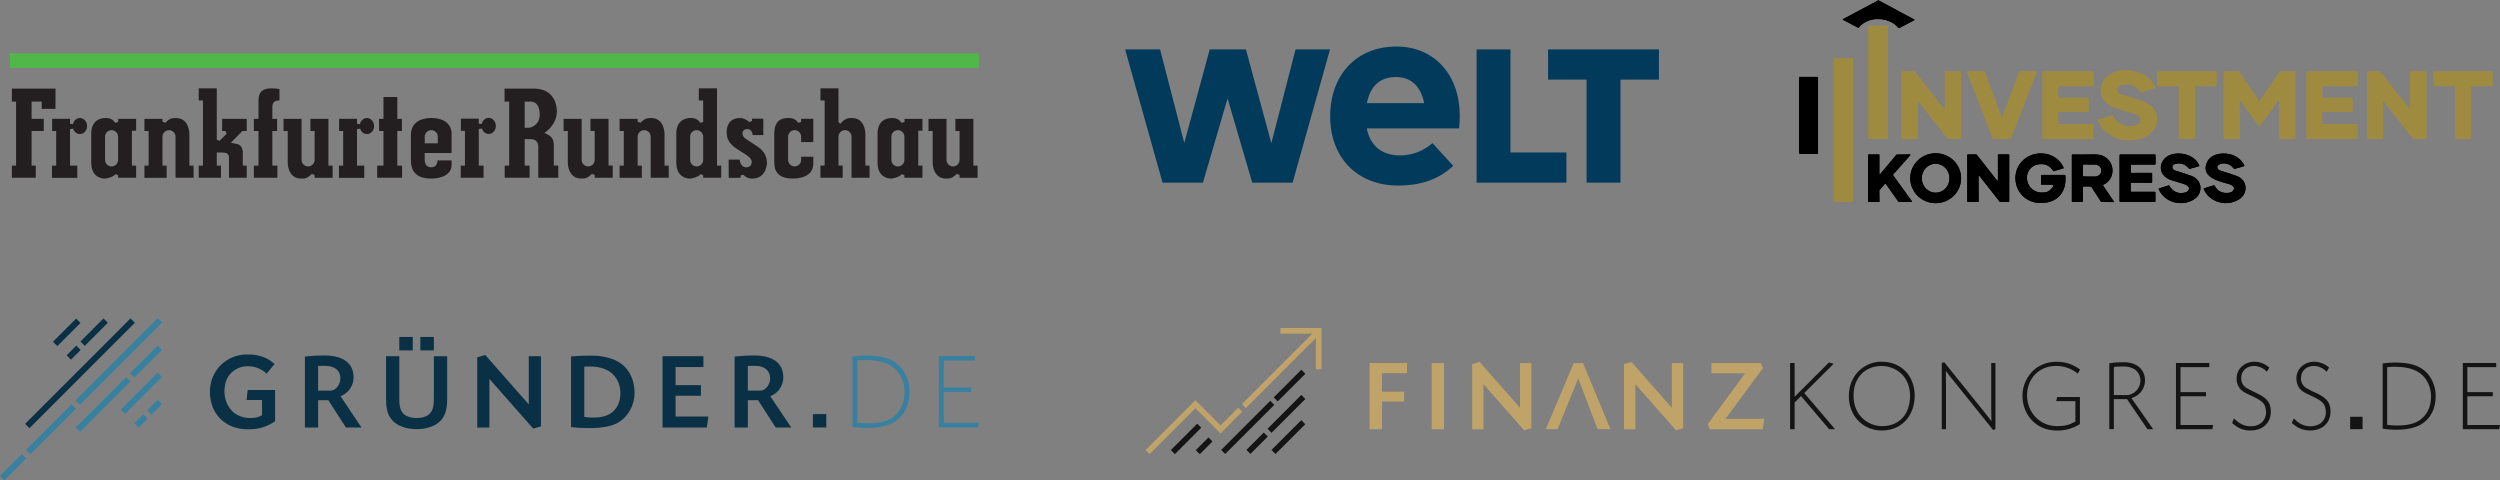 <?xml version="1.0" encoding="UTF-8"?><svg id="Ebene_2" xmlns="http://www.w3.org/2000/svg" xmlns:xlink="http://www.w3.org/1999/xlink" viewBox="0 0 1337.5 256.94"><rect x="0" y="0" width="1337.5" height="256.94" fill="#808080" stroke="none"/><defs><style>.cls-1{clip-path:url(#clippath);}.cls-2{fill:none;}.cls-2,.cls-3,.cls-4,.cls-5,.cls-6,.cls-7,.cls-8,.cls-9,.cls-10,.cls-11,.cls-12{stroke-width:0px;}.cls-4{fill:#50b848;}.cls-5{fill:#38809f;}.cls-6{fill:#141414;}.cls-7{fill:#093044;}.cls-8{fill:#231f20;}.cls-9{fill:#bfa369;}.cls-10{fill:#9f8b40;}.cls-11{fill:#fff;}.cls-12{fill:#013a5b;}</style><clipPath id="clippath"><polygon class="cls-2" points="523.71 95.55 523.71 28.62 5.33 28.62 5.33 95.55 523.71 95.55 523.71 95.55"/></clipPath></defs><g id="Ebene_2-2"><path class="cls-11" d="M1012.5,12.41c-5.59-3.18-13.5-2.84-17.91,2.38-.21.25-.46.29-.74.14l-8.01-4.24c-.15-.08-.21-.28-.14-.43.03-.06.08-.11.14-.14L1004.7.06c.15-.08.32-.08.48,0l19.18,10.31c.14.08.18.25.12.38-.03.05-.06.09-.12.12l-8.03,4.25c-.28.15-.54.11-.77-.11-.95-.91-1.87-1.93-3.04-2.61h-.03Z"/><path class="cls-3" d="M1012.5,12.41c-5.59-3.18-13.5-2.84-17.91,2.38-.21.25-.46.29-.74.14l-8.01-4.24c-.15-.08-.21-.28-.14-.43.03-.06.08-.11.14-.14L1004.7.06c.15-.08.32-.08.48,0l19.18,10.31c.14.08.18.25.12.38-.03.05-.06.09-.12.12l-8.03,4.25c-.28.15-.54.11-.77-.11-.95-.91-1.87-1.93-3.04-2.61h-.03Z"/><rect class="cls-10" x="999.65" y="13.85" width="10.36" height="60.37" rx=".34" ry=".34"/><rect class="cls-10" x="999.65" y="13.85" width="10.36" height="60.37" rx=".34" ry=".34"/><rect class="cls-10" x="981.09" y="31.24" width="10.34" height="76.76" rx=".26" ry=".26"/><rect class="cls-10" x="981.09" y="31.24" width="10.34" height="76.76" rx=".26" ry=".26"/><path class="cls-10" d="M1130.57,61.99c2.36,4.79,7.83,6.78,12.65,4.86,1.27-.51,1.95-1.38,2.06-2.62.17-1.9-2.13-3.01-3.65-3.45-3.56-1.06-6.98-2.13-10.28-3.24-5.42-1.83-8.98-6.94-6.71-12.65,2.98-7.43,12.54-8.53,19.37-6.17,4.16,1.44,7.21,4.13,9.19,8.06.05.11,0,.23-.09.28h-.03l-7.5,2.24c-.11.03-.18,0-.26-.09-2.7-3.62-6.2-4.88-10.5-3.74-2.69.71-3.02,4.04-.15,4.99,3.25,1.06,6.41,2.07,9.51,3.02,5.75,1.8,10.48,4.67,9.7,11.46-.52,4.59-4.45,8.07-8.72,9.25-9.35,2.58-18.6-.66-22.8-9.62-.12-.28-.05-.45.25-.54l7.35-2.3c.28-.09.49,0,.61.26,0,0,.02,0,.02,0Z"/><path class="cls-10" d="M1130.57,61.99c2.36,4.79,7.83,6.78,12.65,4.86,1.27-.51,1.95-1.38,2.06-2.62.17-1.9-2.13-3.01-3.65-3.45-3.56-1.06-6.98-2.13-10.28-3.24-5.42-1.83-8.98-6.94-6.71-12.65,2.98-7.43,12.54-8.53,19.37-6.17,4.16,1.44,7.21,4.13,9.19,8.06.05.11,0,.23-.09.28h-.03l-7.5,2.24c-.11.03-.18,0-.26-.09-2.7-3.62-6.2-4.88-10.5-3.74-2.69.71-3.02,4.04-.15,4.99,3.25,1.06,6.41,2.07,9.51,3.02,5.75,1.8,10.48,4.67,9.7,11.46-.52,4.59-4.45,8.07-8.72,9.25-9.35,2.58-18.6-.66-22.8-9.62-.12-.28-.05-.45.25-.54l7.35-2.3c.28-.09.49,0,.61.26,0,0,.02,0,.02,0Z"/><path class="cls-10" d="M1040.78,38.28l8.07-.03c.14,0,.26.12.26.26h0v35.59c0,.14-.12.26-.26.26h-6.54s-.15-.05-.21-.11l-15.7-19.98c-.09-.11-.26-.14-.37-.05-.06.05-.11.12-.11.21v19.66c.02.14-.11.26-.25.26h0l-8.06-.03c-.14,0-.26-.12-.26-.26h0v-35.53c0-.14.12-.26.26-.26h0l6.57-.05s.15.05.21.11l15.64,19.93c.09.11.26.14.37.05.06-.05.11-.12.11-.21v-19.57c-.02-.14.11-.26.25-.26,0,0,.02,0,.02,0Z"/><path class="cls-10" d="M1040.78,38.28l8.07-.03c.14,0,.26.12.26.26h0v35.59c0,.14-.12.26-.26.26h-6.54s-.15-.05-.21-.11l-15.7-19.98c-.09-.11-.26-.14-.37-.05-.06.05-.11.12-.11.21v19.66c.02.14-.11.26-.25.26h0l-8.06-.03c-.14,0-.26-.12-.26-.26h0v-35.53c0-.14.12-.26.26-.26h0l6.57-.05s.15.05.21.11l15.64,19.93c.09.11.26.14.37.05.06-.05.11-.12.11-.21v-19.57c-.02-.14.11-.26.25-.26,0,0,.02,0,.02,0Z"/><path class="cls-10" d="M1080.48,38.27h8.85c.15,0,.28.12.28.28,0,.03,0,.06-.02.11l-13.86,35.54c-.05.11-.15.18-.26.17h-8.98c-.12,0-.21-.06-.26-.17l-13.84-35.51c-.06-.14,0-.31.15-.37.03,0,.06-.02.11-.02l8.87-.05c.11,0,.21.08.26.18l8.95,24.25c.05.14.21.21.35.17.08-.03.14-.09.17-.17l8.98-24.22c.05-.11.14-.18.26-.18h0l-.02-.02Z"/><path class="cls-10" d="M1080.48,38.27h8.85c.15,0,.28.12.28.28,0,.03,0,.06-.02.11l-13.86,35.54c-.05.11-.15.18-.26.17h-8.98c-.12,0-.21-.06-.26-.17l-13.84-35.51c-.06-.14,0-.31.15-.37.03,0,.06-.02.11-.02l8.87-.05c.11,0,.21.08.26.18l8.95,24.25c.05.14.21.21.35.17.08-.03.14-.09.17-.17l8.98-24.22c.05-.11.14-.18.26-.18h0l-.02-.02Z"/><path class="cls-10" d="M1165.33,46.08h-10.73c-.2.02-.37-.15-.37-.35l-.06-7.09c0-.2.17-.37.37-.37h30.91c.2,0,.37.15.37.35l-.06,7.11c0,.2-.17.37-.37.37l-10.73-.03c-.2,0-.37.17-.37.37h0v27.56c0,.2-.17.37-.37.37h-7.87c-.2,0-.37-.15-.37-.35h0v-27.56c0-.2-.17-.37-.37-.37h.02Z"/><path class="cls-10" d="M1165.33,46.08h-10.73c-.2.02-.37-.15-.37-.35l-.06-7.09c0-.2.17-.37.37-.37h30.91c.2,0,.37.15.37.35l-.06,7.11c0,.2-.17.37-.37.37l-10.73-.03c-.2,0-.37.17-.37.37h0v27.56c0,.2-.17.37-.37.37h-7.87c-.2,0-.37-.15-.37-.35h0v-27.56c0-.2-.17-.37-.37-.37h.02Z"/><path class="cls-10" d="M1197.91,74.36h-7.96c-.14,0-.26-.11-.26-.25h0v-35.62c0-.14.11-.26.26-.26l7.7.03s.15.05.21.11l10.74,15.59c.08.11.25.14.35.06.02-.02.05-.03.06-.06l10.67-15.58s.12-.11.21-.11l7.84-.05c.14,0,.26.11.26.26h0v35.6c0,.14-.11.26-.26.26h-8.19c-.14,0-.26-.12-.26-.26h0v-20.04c.02-.14-.09-.26-.23-.26-.08,0-.17.05-.21.11l-9.88,13.52c-.08.11-.25.14-.35.06-.02-.02-.05-.03-.06-.06l-9.93-13.64c-.08-.11-.25-.14-.35-.06-.06.05-.11.12-.11.21l.03,20.15c0,.14-.11.26-.26.26h-.02v.02Z"/><path class="cls-10" d="M1197.91,74.36h-7.96c-.14,0-.26-.11-.26-.25h0v-35.62c0-.14.11-.26.26-.26l7.7.03s.15.05.21.11l10.74,15.59c.08.11.25.14.35.06.02-.02.05-.03.06-.06l10.67-15.58s.12-.11.21-.11l7.84-.05c.14,0,.26.11.26.26h0v35.6c0,.14-.11.26-.26.26h-8.19c-.14,0-.26-.12-.26-.26h0v-20.04c.02-.14-.09-.26-.23-.26-.08,0-.17.05-.21.11l-9.88,13.52c-.08.11-.25.14-.35.06-.02-.02-.05-.03-.06-.06l-9.93-13.64c-.08-.11-.25-.14-.35-.06-.06.05-.11.12-.11.21l.03,20.15c0,.14-.11.26-.26.26h-.02v.02Z"/><path class="cls-10" d="M1274.66,74.35h-8.06c-.14.02-.26-.11-.26-.25h0v-35.57c0-.14.12-.26.26-.26l6.57-.03s.15.05.21.11l15.64,19.93c.09.11.26.14.37.05.06-.05.11-.12.11-.21v-19.6c0-.14.11-.26.26-.26h8.07c.14,0,.26.12.26.26v35.56c0,.14-.11.26-.26.26h0l-6.57.03s-.15-.05-.21-.11l-15.67-19.98c-.09-.11-.26-.14-.37-.05-.06.05-.11.12-.11.21v19.63c0,.14-.11.26-.26.26h.02v.02Z"/><path class="cls-10" d="M1274.66,74.35h-8.06c-.14.02-.26-.11-.26-.25h0v-35.57c0-.14.12-.26.26-.26l6.57-.03s.15.05.21.11l15.64,19.93c.09.11.26.14.37.05.06-.05.11-.12.11-.21v-19.6c0-.14.11-.26.26-.26h8.07c.14,0,.26.12.26.26v35.56c0,.14-.11.26-.26.26h0l-6.57.03s-.15-.05-.21-.11l-15.67-19.98c-.09-.11-.26-.14-.37-.05-.06.05-.11.12-.11.21v19.63c0,.14-.11.26-.26.26h.02v.02Z"/><path class="cls-10" d="M1101.48,66.55h18.14c.17,0,.31.12.31.29h0v7.21c0,.17-.14.31-.31.31h-26.49c-.17,0-.31-.14-.31-.31h0v-35.48c0-.17.12-.31.29-.31h26.56c.17,0,.31.14.31.31v7.21c0,.17-.14.31-.31.31h-18.22c-.17,0-.31.12-.31.29h0v5.63c.02.17.15.31.32.31h15.58c.17,0,.31.12.31.29h0l.03,6.91c0,.17-.14.31-.31.31h-15.62c-.17-.02-.31.12-.31.29h0v6.14c.02.17.15.31.32.31h0v-.02Z"/><path class="cls-10" d="M1101.48,66.55h18.14c.17,0,.31.12.31.29h0v7.21c0,.17-.14.31-.31.31h-26.49c-.17,0-.31-.14-.31-.31h0v-35.48c0-.17.12-.31.29-.31h26.56c.17,0,.31.14.31.31v7.21c0,.17-.14.31-.31.31h-18.22c-.17,0-.31.12-.31.29h0v5.63c.02.17.15.31.32.31h15.58c.17,0,.31.12.31.29h0l.03,6.91c0,.17-.14.31-.31.31h-15.62c-.17-.02-.31.12-.31.29h0v6.14c.02.17.15.31.32.31h0v-.02Z"/><path class="cls-10" d="M1242.69,52.34l15.56-.03c.17,0,.29.14.29.29l.05,6.92c0,.17-.14.29-.29.29h-15.61c-.17-.02-.29.12-.29.28h0v6.15c0,.17.14.29.29.29h18.17c.17,0,.29.12.29.29l.06,7.23c0,.17-.14.29-.29.29h-26.59c-.17,0-.29-.14-.29-.29v-35.5c0-.17.14-.29.29-.29h26.63c.17,0,.29.14.29.29h0v7.23c-.02.17-.15.29-.31.29h-18.25c-.17-.02-.29.12-.29.28v5.66c0,.17.14.29.29.29v.03Z"/><path class="cls-10" d="M1242.69,52.34l15.56-.03c.17,0,.29.14.29.29l.05,6.92c0,.17-.14.29-.29.29h-15.61c-.17-.02-.29.12-.29.28h0v6.15c0,.17.14.29.29.29h18.17c.17,0,.29.12.29.29l.06,7.23c0,.17-.14.29-.29.29h-26.59c-.17,0-.29-.14-.29-.29v-35.5c0-.17.14-.29.29-.29h26.63c.17,0,.29.14.29.29h0v7.23c-.02.17-.15.29-.31.29h-18.25c-.17-.02-.29.12-.29.28v5.66c0,.17.14.29.29.29v.03Z"/><path class="cls-10" d="M1322.02,46.37v27.7c0,.17-.14.29-.29.29h-7.98c-.17,0-.29-.12-.29-.29v-27.72c0-.17-.12-.29-.29-.29l-10.87.03c-.17,0-.29-.14-.29-.29l-.03-7.23c0-.17.14-.29.29-.29h30.88c.17,0,.29.14.29.29l-.03,7.23c0,.17-.14.29-.29.29h-10.82c-.17-.02-.29.12-.29.28h.02Z"/><path class="cls-10" d="M1322.02,46.37v27.7c0,.17-.14.29-.29.29h-7.98c-.17,0-.29-.12-.29-.29v-27.72c0-.17-.12-.29-.29-.29l-10.87.03c-.17,0-.29-.14-.29-.29l-.03-7.23c0-.17.14-.29.29-.29h30.88c.17,0,.29.14.29.29l-.03,7.23c0,.17-.14.29-.29.29h-10.82c-.17-.02-.29.12-.29.28h.02Z"/><rect class="cls-11" x="962.42" y="40.99" width="10.33" height="41.39" rx=".37" ry=".37"/><rect class="cls-3" x="962.42" y="40.99" width="10.33" height="41.39" rx=".37" ry=".37"/><path class="cls-3" d="M1049.19,95.34c0,7.38-6.09,13.35-13.61,13.35h0c-7.52,0-13.61-5.99-13.61-13.35h0c0-7.38,6.09-13.35,13.61-13.35h0c7.52,0,13.61,5.99,13.61,13.35h0ZM1035.61,103.11c4.1-.02,7.41-3.51,7.38-7.8h0c-.02-4.28-3.36-7.73-7.47-7.72h0c-4.1.02-7.41,3.51-7.38,7.8h0c.02,4.28,3.36,7.73,7.47,7.72h0Z"/><path class="cls-3" d="M1049.19,95.34c0,7.38-6.09,13.35-13.61,13.35h0c-7.52,0-13.61-5.99-13.61-13.35h0c0-7.38,6.09-13.35,13.61-13.35h0c7.52,0,13.61,5.99,13.61,13.35h0ZM1035.61,103.11c4.1-.02,7.41-3.51,7.38-7.8h0c-.02-4.28-3.36-7.73-7.47-7.72h0c-4.1.02-7.41,3.51-7.38,7.8h0c.02,4.28,3.36,7.73,7.47,7.72h0Z"/><path class="cls-3" d="M1097.42,98.81h-4.97c-.34.02-.51-.15-.51-.49v-4.19c.02-.37.2-.55.57-.55h11.91c.34-.02.51.15.54.48.86,9.33-5,14.98-13.98,14.53-2.98-.15-5.62-1.15-7.92-2.99-5.26-4.22-6.38-12.26-2.5-17.83,5.79-8.32,19.46-7.46,23.53,2.03.05.12,0,.2-.11.25l-5.17,1.55c-.14.05-.25,0-.32-.12-1.8-2.89-4.37-4.07-7.77-3.58-9.76,1.44-7.84,16.39,3.22,15.04,1.34-.17,2.44-.75,3.31-1.76l.81-.92c.83-.95.61-1.43-.66-1.43h.02Z"/><path class="cls-3" d="M1097.42,98.81h-4.97c-.34.02-.51-.15-.51-.49v-4.19c.02-.37.2-.55.57-.55h11.91c.34-.02.51.15.54.48.86,9.33-5,14.98-13.98,14.53-2.98-.15-5.62-1.15-7.92-2.99-5.26-4.22-6.38-12.26-2.5-17.83,5.79-8.32,19.46-7.46,23.53,2.03.05.12,0,.2-.11.25l-5.17,1.55c-.14.05-.25,0-.32-.12-1.8-2.89-4.37-4.07-7.77-3.58-9.76,1.44-7.84,16.39,3.22,15.04,1.34-.17,2.44-.75,3.31-1.76l.81-.92c.83-.95.61-1.43-.66-1.43h.02Z"/><path class="cls-3" d="M1171.12,100.44c-.58-.95-1.4-1.58-2.46-1.89-2.27-.68-4.63-1.41-7.07-2.21-8.47-2.78-6.66-12.54,1.34-14,5.13-.94,11.39.97,13.63,6.06.12.29.03.48-.28.57l-4.59,1.3c-.28.08-.52,0-.71-.21-1.99-2.39-4.53-3.15-7.58-2.26-.89.26-1.4,1.2-1.14,2.09.06.23.18.45.35.63.34.38.83.66,1.44.84,2.95.86,5.75,1.78,8.41,2.76,5.97,2.19,6.41,9.53,1.14,12.68-6.51,3.88-15.59,1.58-18.71-5.63-.06-.15,0-.32.15-.37h.02l5.16-1.61c.17-.05.29,0,.38.15,1.96,3.36,4.8,4.57,8.52,3.64.94-.23,1.61-.83,2.01-1.78.11-.26.09-.51-.06-.75h.05v-.02Z"/><path class="cls-3" d="M1171.12,100.44c-.58-.95-1.4-1.58-2.46-1.89-2.27-.68-4.63-1.41-7.07-2.21-8.47-2.78-6.66-12.54,1.34-14,5.13-.94,11.39.97,13.63,6.06.12.29.03.48-.28.57l-4.59,1.3c-.28.08-.52,0-.71-.21-1.99-2.39-4.53-3.15-7.58-2.26-.89.26-1.4,1.2-1.14,2.09.06.23.18.45.35.63.34.38.83.66,1.44.84,2.95.86,5.75,1.78,8.41,2.76,5.97,2.19,6.41,9.53,1.14,12.68-6.51,3.88-15.59,1.58-18.71-5.63-.06-.15,0-.32.15-.37h.02l5.16-1.61c.17-.05.29,0,.38.15,1.96,3.36,4.8,4.57,8.52,3.64.94-.23,1.61-.83,2.01-1.78.11-.26.09-.51-.06-.75h.05v-.02Z"/><path class="cls-3" d="M1186.88,88.24c-.61.41-.8,1.23-.45,1.87.34.61.86,1.03,1.58,1.23,3.1.89,6,1.84,8.72,2.85,5.89,2.23,6.14,9.48.97,12.58-6.51,3.91-15.51,1.64-18.72-5.62-.08-.18-.03-.31.15-.37l5.16-1.63c.23-.08.38,0,.51.2,1.6,3.01,4.19,4.27,7.77,3.79,1.38-.18,2.27-.91,2.65-2.15.09-.28.05-.52-.12-.75-.6-.83-1.38-1.4-2.39-1.7-4.76-1.43-14.75-3.19-12.34-10.83,1.6-5.05,7.7-6.35,12.54-5.23,3.41.78,5.97,2.67,7.67,5.66.25.43.14.72-.34.86l-4.36,1.24c-.45.12-.81,0-1.09-.38-1.55-2.24-5.48-3.31-7.9-1.64h0v.02Z"/><path class="cls-3" d="M1186.88,88.24c-.61.41-.8,1.23-.45,1.87.34.61.86,1.03,1.58,1.23,3.1.89,6,1.84,8.72,2.85,5.89,2.23,6.14,9.48.97,12.58-6.51,3.91-15.51,1.64-18.72-5.62-.08-.18-.03-.31.15-.37l5.16-1.63c.23-.08.38,0,.51.2,1.6,3.01,4.19,4.27,7.77,3.79,1.38-.18,2.27-.91,2.65-2.15.09-.28.05-.52-.12-.75-.6-.83-1.38-1.4-2.39-1.7-4.76-1.43-14.75-3.19-12.34-10.83,1.6-5.05,7.7-6.35,12.54-5.23,3.41.78,5.97,2.67,7.67,5.66.25.43.14.72-.34.86l-4.36,1.24c-.45.12-.81,0-1.09-.38-1.55-2.24-5.48-3.31-7.9-1.64h0v.02Z"/><path class="cls-3" d="M1005.88,93.18l8.69-10.39s.11-.09.18-.09l7.07-.11c.14,0,.25.11.25.25,0,.06-.02.12-.06.17l-9.22,10.42c-.08.09-.08.21,0,.31l10.07,13.93c.08.11.05.26-.06.34-.05.03-.09.05-.14.05h-6.77s-.15-.03-.2-.09l-6.83-9.65c-.08-.11-.23-.14-.34-.06-.02,0-.03.03-.05.05l-2.98,3.47s-.06.11-.06.17l.09,5.86c0,.14-.11.25-.25.25h0l-5.56.03c-.14,0-.25-.11-.25-.25h0v-24.95c0-.14.11-.25.25-.25l5.51-.03c.14,0,.25.11.25.25h0v10.17c0,.14.11.25.23.25.08,0,.15-.03.2-.09h-.03v.02Z"/><path class="cls-3" d="M1005.88,93.18l8.69-10.39s.11-.09.18-.09l7.07-.11c.14,0,.25.11.25.25,0,.06-.02.12-.06.17l-9.22,10.42c-.08.09-.08.21,0,.31l10.07,13.93c.08.11.05.26-.06.34-.05.03-.09.05-.14.05h-6.77s-.15-.03-.2-.09l-6.83-9.65c-.08-.11-.23-.14-.34-.06-.02,0-.03.03-.05.05l-2.98,3.47s-.06.11-.06.17l.09,5.86c0,.14-.11.25-.25.25h0l-5.56.03c-.14,0-.25-.11-.25-.25h0v-24.95c0-.14.11-.25.25-.25l5.51-.03c.14,0,.25.11.25.25h0v10.17c0,.14.11.25.23.25.08,0,.15-.03.2-.09h-.03v.02Z"/><path class="cls-3" d="M1069.11,82.62h5.57c.14-.02.26.11.26.25v24.92c0,.14-.12.26-.26.26h-4.6s-.15-.02-.21-.09l-10.85-13.83c-.09-.11-.26-.14-.37-.05-.06.05-.11.12-.11.21l.03,13.49c0,.14-.12.26-.26.26h-5.56c-.14,0-.26-.12-.26-.26h0v-24.89c0-.14.12-.26.26-.26h0l4.56-.03s.15.05.21.11l10.88,13.86c.09.11.26.14.37.05.06-.05.11-.12.11-.21v-13.5c-.02-.14.11-.26.25-.26h0l-.02-.02Z"/><path class="cls-3" d="M1069.11,82.62h5.57c.14-.02.26.11.26.25v24.92c0,.14-.12.26-.26.26h-4.6s-.15-.02-.21-.09l-10.85-13.83c-.09-.11-.26-.14-.37-.05-.06.05-.11.12-.11.21l.03,13.49c0,.14-.12.26-.26.26h-5.56c-.14,0-.26-.12-.26-.26h0v-24.89c0-.14.12-.26.26-.26h0l4.56-.03s.15.05.21.11l10.88,13.86c.09.11.26.14.37.05.06-.05.11-.12.11-.21v-13.5c-.02-.14.11-.26.25-.26h0l-.02-.02Z"/><path class="cls-3" d="M1125.29,98.83c-.14.06-.21.23-.14.38,0,0,0,.03.03.05l5.83,8.69s.02.12-.03.15c-.02,0-.05.02-.06.02l-6.61-.08c-.14,0-.25-.06-.32-.17l-4.97-7.67c-.18-.28-.49-.45-.83-.45h-3.36c-.31.02-.45.17-.45.48l.03,7.63c0,.14-.08.21-.21.21h-5.6c-.11,0-.17-.05-.17-.15v-25.01c0-.15.12-.28.28-.28h0c3.79.06,7.66.06,11.62-.03,2.12-.03,3.9.34,5.36,1.1,6.09,3.25,6.03,12.15-.35,15.13,0,0-.03,0-.03,0ZM1114.37,88.48l-.05,5.42c0,.28.23.51.51.51h0l5.86.06c1.93.02,3.51-1.35,3.53-3.05h0v-.25c0-1.7-1.53-3.1-3.47-3.12l-5.86-.06c-.28,0-.51.21-.51.49h-.02Z"/><path class="cls-3" d="M1125.29,98.83c-.14.06-.21.23-.14.38,0,0,0,.03.03.05l5.83,8.69s.02.12-.03.15c-.02,0-.05.02-.06.02l-6.61-.08c-.14,0-.25-.06-.32-.17l-4.97-7.67c-.18-.28-.49-.45-.83-.45h-3.36c-.31.02-.45.17-.45.48l.03,7.63c0,.14-.08.21-.21.21h-5.6c-.11,0-.17-.05-.17-.15v-25.01c0-.15.12-.28.28-.28h0c3.79.06,7.66.06,11.62-.03,2.12-.03,3.9.34,5.36,1.1,6.09,3.25,6.03,12.15-.35,15.13,0,0-.03,0-.03,0ZM1114.37,88.48l-.05,5.42c0,.28.23.51.51.51h0l5.86.06c1.93.02,3.51-1.35,3.53-3.05h0v-.25c0-1.7-1.53-3.1-3.47-3.12l-5.86-.06c-.28,0-.51.21-.51.49h-.02Z"/><path class="cls-3" d="M1139.95,98.18v4.04c-.02.23.17.41.4.41h12.38c.23-.02.41.17.41.4l.03,4.6c0,.23-.18.41-.41.41h-18.38c-.23,0-.41-.18-.41-.41h0v-24.58c0-.23.18-.41.41-.41h18.42c.23-.02.41.17.41.4l.03,4.6c0,.23-.18.41-.41.41h-12.46c-.23,0-.41.18-.41.41v3.64c-.02.23.17.41.4.41h0l10.63-.03c.23,0,.41.18.41.41v4.5c0,.23-.2.41-.43.41h0l-10.6-.05c-.23,0-.41.18-.41.41h0Z"/><path class="cls-3" d="M1139.95,98.18v4.04c-.02.23.17.41.4.41h12.38c.23-.02.41.17.41.4l.03,4.6c0,.23-.18.41-.41.41h-18.38c-.23,0-.41-.18-.41-.41h0v-24.58c0-.23.18-.41.41-.41h18.42c.23-.02.41.17.41.4l.03,4.6c0,.23-.18.41-.41.41h-12.46c-.23,0-.41.18-.41.41v3.64c-.02.23.17.41.4.41h0l10.63-.03c.23,0,.41.18.41.41v4.5c0,.23-.2.41-.43.41h0l-10.6-.05c-.23,0-.41.18-.41.41h0Z"/><polygon class="cls-5" points="40.63 218.64 16.29 242.98 13.97 240.66 38.31 216.32 40.63 218.64 40.63 218.64"/><polygon class="cls-7" points="43.16 187.23 37.94 192.45 35.62 190.11 40.84 184.89 43.16 187.23 43.16 187.23"/><polygon class="cls-7" points="72.15 172.69 15.75 229.09 13.43 226.77 69.83 170.36 72.15 172.69 72.15 172.69"/><polygon class="cls-7" points="43.06 172.77 30.67 185.16 28.34 182.84 40.73 170.45 43.06 172.77 43.06 172.77"/><polygon class="cls-5" points="86.69 201.71 66.95 221.45 64.62 219.11 84.36 199.37 86.69 201.71 86.69 201.71"/><polygon class="cls-5" points="86.69 216.26 81.03 221.91 78.7 219.59 84.36 213.93 86.69 216.26 86.69 216.26"/><polygon class="cls-7" points="57.69 172.69 45.36 185.03 43.04 182.7 55.36 170.37 57.69 172.69 57.69 172.69"/><polygon class="cls-5" points="2.32 256.94 13.98 245.29 11.66 242.96 0 254.62 2.32 256.94 2.32 256.94"/><polygon class="cls-5" points="86.71 172.56 42.78 216.49 40.46 214.16 84.39 170.23 86.71 172.56 86.71 172.56"/><polygon class="cls-5" points="86.65 187.18 71.86 201.97 69.54 199.65 84.31 184.86 86.65 187.18 86.65 187.18"/><polygon class="cls-5" points="42.83 231.02 69.75 204.08 67.43 201.76 40.49 228.68 42.83 231.02 42.83 231.02"/><polygon class="cls-5" points="74.23 228.72 78.96 223.99 76.64 221.65 71.89 226.4 74.23 228.72 74.23 228.72"/><path class="cls-7" d="M146.88,194.74c-3.9-3.54-8.43-5.12-14.55-5.12-11.35,0-20.02,8.68-20.02,19.99,0,11.92,8.27,20.08,20.31,20.08,5.76,0,10.13-1.28,14.55-4.31v-16.73h-14.67l-.58,5.35h8.27v8.14c-2.32,1.28-3.54,1.51-6.97,1.51-3.09-.11-6.04-1.21-8.43-3.15-2.78-2.44-4.71-6.75-4.71-10.7s.81-6.88,2.67-9.26c2.4-2.96,6.02-4.66,9.84-4.6,3.74-.03,7.35,1.39,10.07,3.96l4.25-5.18h-.03v.02ZM163.11,228.72h7.09v-14.61h5.45l9.43,14.61h8.33l-11.23-16.76c1.07-.4,2.08-.96,2.96-1.68,2.54-2.05,4-5.12,4.02-8.36,0-7.62-5.53-11.75-15.71-11.75-3.45-.02-6.91.17-10.33.57v38h0l-.02-.02ZM170.2,195.78c1.8-.06,1.99-.06,2.78-.06h.93c5.18,0,8.2,2.51,8.2,6.75,0,3.32-2.57,6.51-5.12,6.51h-6.81v-13.2h.02ZM232.11,190.56v22.89c0,3.25-.41,5.35-1.39,6.81-1.51,2.32-4.06,3.38-8.14,3.38-2.38,0-4.71-.7-6.17-1.8-2.03-1.63-2.78-3.9-2.78-8.36v-22.9h-7.1v22.92c0,4.64.76,7.9,2.44,10.22,2.67,3.84,7.62,5.87,14.32,5.87,4.25,0,8.62-1.34,11.23-3.42,3.32-2.67,4.71-6.4,4.71-12.68v-22.9h-7.1v-.02ZM255.32,191.14v37.59h6.51v-26.02l23.45,26.59,4.13-1.16v-37.57h-6.51v25.78l-23.27-26.42s-4.31,1.22-4.31,1.22ZM305.52,228.49c2.78.34,5.56.5,8.36.52h3.25c2.49-.06,4.98-.31,7.44-.76,2.86-.58,5.07-1.39,6.88-2.61,4.83-3.15,8.04-9.2,8.04-15.25,0-9.01-4.37-15.65-11.99-18.34-3.36-1.18-6.91-1.77-10.47-1.8-3.85-.05-7.69.12-11.52.46v37.76h.03v.03h-.02ZM312.61,196.15c.34-.03.66-.06.99-.06h1.34c.89-.05,1.79-.02,2.67.06,2.51.14,4.95.76,7.21,1.86,4.25,2.09,7.1,6.92,7.1,11.98,0,3.71-.93,6.69-2.86,9.08-2.26,2.78-6.17,4.31-11.11,4.31-3.09,0-3.15,0-5.35-.35v-26.88h-.02ZM361.42,196.38h14.9v-5.82h-21.86v38.17h23.7l.81-5.88h-17.54v-11.15h13.57v-5.65h-13.57v-9.66h0ZM393.01,228.72h7.09v-14.61h5.47l9.43,14.61h8.33l-11.23-16.76c1.07-.4,2.08-.96,2.96-1.68,2.54-2.05,4-5.12,4.02-8.36,0-7.62-5.53-11.75-15.71-11.75-3.45,0-6.92.18-10.36.58v38h0v-.03h0ZM400.12,195.78c1.8-.06,1.99-.06,2.78-.06h.93c5.18,0,8.2,2.51,8.2,6.75,0,3.32-2.57,6.51-5.12,6.51h-6.81v-13.2s.02,0,.02,0Z"/><polygon class="cls-7" points="213.62 180.27 213.62 187.47 220.82 187.47 220.82 180.27 213.62 180.27 213.62 180.27"/><polygon class="cls-7" points="224.88 180.27 224.88 187.47 232.09 187.47 232.09 180.27 224.88 180.27 224.88 180.27"/><polygon class="cls-7" points="434.91 221.54 442.06 221.54 442.06 228.69 434.91 228.69 434.91 221.54 434.91 221.54"/><polygon class="cls-5" points="504.9 226.22 504.9 209.69 519.59 209.69 519.59 207.29 504.9 207.29 504.9 192.88 521.53 192.88 521.53 190.49 502.28 190.49 502.28 228.66 523.24 228.66 523.71 226.22 504.9 226.22 504.9 226.22"/><path class="cls-5" d="M480.38,195.03c-3.93-3.33-9.23-4.81-17.19-4.81-1.12,0-3.22.11-4.84.29l-.6.06c-.4.05-.87.09-1.39.17l-.29.03v37.56l.29.05c2.64.43,5.32.63,7.99.57,5.61,0,10.89-1.19,14.13-3.19,5.33-3.35,8.16-8.98,8.16-16.27,0-5.58-2.38-11.12-6.23-14.44,0,0-.03,0-.03,0ZM483.94,209.47c0,5.15-1.47,9.15-4.48,12.22-3.18,3.29-7.96,4.81-15.08,4.81-1.91.02-3.82-.12-5.71-.41v-33.25c1.42-.17,2.86-.24,4.29-.24,8.6,0,14.23,2.14,17.66,6.72,2.14,2.95,3.29,6.49,3.3,10.15h.02Z"/><g id="layer1"><g id="g3191"><g class="cls-1"><g id="g3193"><g id="g3199"><path id="path3201" class="cls-8" d="M6.35,47.4v6.96h2.24v34.23h-2.24v6.51h12.79v-6.51h-2.24v-18.51h6.51v-6.5h-6.51v-9.22h5.4v3.89h7.4v-10.85H6.35ZM48.81,71.62v15.28c0,8.23,6.02,8.65,7.22,8.65,1.08,0,4.44-.82,5.77-2.35l1.38.52v1.38h9.65v-6.51h-2.25v-18.65h2.25v-6.36h-9.63c.02.73.05,1.66.05,1.66l-1.59.47c-.87-1.27-2.16-2.58-5.12-2.58-2.33,0-7.74.83-7.74,8.5M56.21,85.56v-12.43c0-1.92,1.56-3.49,3.48-3.49s3.49,1.56,3.49,3.49v12.43c0,1.92-1.56,3.49-3.49,3.49s-3.48-1.57-3.48-3.49"/></g><g id="g3203"><path id="path3205" class="cls-8" d="M138.29,53.73v9.85h-2.47v6.5h2.47v18.51h-2.47v6.51h12.58v-6.51h-2.7v-18.51h2.55v-6.5h-2.55v-6.11c0-3.71,2.41-3.71,3.71-3.71h.11v-6.13c-1.45-.22-2.85-.37-4-.37-3.57,0-7.22.77-7.22,6.47M106.32,47.26v6.5h2.25v34.83h-2.25v6.51h11.9v-6.51h-2.24v-6.97h3.33c3.19,0,3.19,2.02,3.19,3.11v10.37h9.5v-6.51h-2.1v-6.85c0-2.57-1.13-4.28-3.11-4.69l-3.3-.66,6.2-6.3h2.31v-6.5h-13.17v6.5h1.83l.56,1.5-3.74,3.74-1.5-.56v-27.51s-9.66,0-9.66,0ZM88.44,65.65l-1.52-.53v-1.53h-9.65v6.5h2.25v18.51h-2.25v6.51h11.9v-6.51h-2.24v-15.47c0-1.92,1.56-3.49,3.49-3.49s3.49,1.56,3.49,3.49v21.97h9.65v-6.51h-2.24v-16.66c0-1.47-.35-8.79-7.3-8.79-1.65,0-3.44.2-5.56,2.51"/></g><g id="g3207"><path id="path3209" class="cls-8" d="M205.16,51.9v11.68h-2.39c.01,1.16.05,5.37.06,6.51h2.33v18.51h-3.37v6.5h13.32v-6.5h-2.55v-18.51h2.47v-6.51h-2.47v-11.68h-7.4ZM192.56,66.41l-1.56-.18v-2.66h-9.58v6.51h2.17v18.51h-2.25v6.58h13.54v-6.58h-3.89v-19.51l1.7-.22c.51,1.72,1.95,2.88,3.59,2.88,2.12,0,3.85-1.93,3.85-4.3s-1.73-4.3-3.85-4.3c-1.74,0-3.28,1.35-3.73,3.28M166.07,63.58v6.51h2.25v15.47c0,1.92-1.57,3.49-3.49,3.49s-3.49-1.56-3.49-3.49v-21.97h-9.65v6.51h2.24v16.67c0,1.47.35,8.79,7.3,8.79,1.65,0,3.43-.2,5.56-2.52l1.52.54v1.53h9.65v-6.5h-2.25v-25.01h-9.65"/></g><g id="g3211"><path id="path3213" class="cls-8" d="M257.7,66.34l-1.56-.18v-2.66h-9.57v6.51h2.17v18.58h-2.24v6.5h12.2v-6.5h-2.55v-19.59l1.7-.22c.51,1.72,1.95,2.88,3.58,2.88,2.13,0,3.85-1.93,3.85-4.3s-1.73-4.3-3.85-4.3c-1.74,0-3.27,1.35-3.72,3.28M219.83,72.37v12.66c0,3.14,0,10.52,10.89,10.52,1.82,0,10.89-.36,10.89-7.44v-2.28h-7.5c-.21,2.39-1.32,3.67-3.4,3.67-1.3,0-3.49-.51-3.49-3.94v-3.71h14.38v-10.67c0-.82-.31-8.05-10.89-8.05-3.27,0-10.89.9-10.89,9.24M227.24,73.12c0-1.92,1.56-3.49,3.49-3.49s3.49,1.56,3.49,3.49v3.56h-6.98v-3.56"/></g><g id="g3215"><path id="path3217" class="cls-8" d="M269.93,47.4v6.96h2.48v34.23h-2.4v6.51h13.33v-6.51h-2.63v-14.16h3.19c2.56,0,4.08,1.47,4.08,3.93v16.73h10.7v-6.51h-2.39v-10.97c0-2.93-1.12-4.68-3.73-5.87l-1.23-.56,1.09-.95c2.05-1.5,5.52-5.43,5.52-10.6,0-2.04-.6-12.24-12.39-12.24h-15.61ZM280.71,54.36h3.19c1.8,0,4.84.91,4.84,7,0,5.35-4.43,7.01-6.04,7.01h-1.99s0-14.01,0-14.01ZM342.66,65.65l-1.52-.53v-1.53h-9.65v6.5h2.24v18.51h-2.24v6.51h11.9v-6.51h-2.25v-15.47c0-1.92,1.56-3.49,3.49-3.49s3.49,1.56,3.49,3.49v21.97h9.65v-6.51h-2.24v-16.66c0-1.47-.35-8.8-7.3-8.8-1.65,0-3.43.2-5.56,2.52M315.91,63.58v6.5h2.25v15.47c0,1.92-1.56,3.49-3.49,3.49s-3.49-1.57-3.49-3.49v-21.97h-9.65v6.5h2.25v16.67c0,1.47.35,8.79,7.3,8.79,1.65,0,3.43-.19,5.55-2.51l1.52.53v1.53h9.65v-6.51h-2.24v-25.01h-9.66"/></g><g id="g3219"><path id="path3221" class="cls-8" d="M373.87,47.25v6.5h2.32v11.5l-1.51.45c-.88-1.27-2.16-2.58-5.11-2.58-2.33,0-7.75.83-7.75,8.5v15.28c0,8.23,6.02,8.65,7.22,8.65,1.09,0,4.45-.83,5.77-2.35l1.39.52v1.38h9.65v-6.5h-2.24v-41.34h-9.73ZM369.22,85.55v-12.43c0-1.92,1.56-3.49,3.49-3.49s3.49,1.57,3.49,3.49v12.43c0,1.92-1.56,3.49-3.49,3.49s-3.49-1.56-3.49-3.49M414.23,71.62v15.13c0,3.77,1.04,8.79,10.07,8.79,2.54,0,10.82-.58,10.82-8.05v-3.63h-6.51v1.68c0,1.92-1.56,3.49-3.49,3.49s-3.49-1.56-3.49-3.49v-12.43c0-1.92,1.56-3.49,3.49-3.49s3.49,1.57,3.49,3.49v2.88h6.51v-12.43h-6.51v1.68l-1.59.45c-.88-1.27-2.16-2.58-5.12-2.58-3.29,0-7.67.88-7.67,8.5M388.76,70.43c0,1.87,0,5.78,5.32,9.14l3.07,1.95c4.62,2.76,5.01,4.08,5.01,5.09,0,1.08-.37,2.89-2.88,2.89-1.47,0-3.17-.83-3.58-4.12h-5.89c.01,1.27.06,8.52.07,9.79,1.15-.01,5.25-.05,6.24-.06.09-.58.2-1.28.2-1.28l1.42-.34s1.56,2.06,4.68,2.06c7.68,0,7.9-8.12,7.9-8.2,0-1.54,0-5.64-5.11-9l-6.06-3.97c-1.26-.82-1.93-1.85-1.93-2.98,0-1.63,1.3-2.37,2.59-2.37,1.65,0,2.68,1.25,2.88,3.22h5.69v-8.75h-6.06v1.23l-1.53.53c-.6-.67-2.64-2.13-4.8-2.13-6.7,0-7.22,5.58-7.22,7.3"/></g><g id="g3223"><path id="path3225" class="cls-8" d="M438.94,47.25v6.5h2.25v34.83h-2.25v6.5h11.9v-6.5h-2.25v-15.47c0-1.92,1.57-3.49,3.49-3.49s3.48,1.57,3.48,3.49v21.97h9.65v-6.5h-2.24v-16.67c0-1.47-.35-8.79-7.3-8.79-1.65,0-3.44.2-5.56,2.51l-.56.61-.97-.97v-18.03s-9.65,0-9.65,0ZM469.49,71.62v15.28c0,8.23,6.02,8.65,7.22,8.65,1.08,0,4.44-.83,5.76-2.35l1.38.52v1.38h9.66v-6.5h-2.24v-18.66h2.24v-6.36h-9.63c.02.73.05,1.66.05,1.66l-1.59.47c-.87-1.27-2.16-2.58-5.12-2.58-2.33,0-7.74.83-7.74,8.5M476.89,85.55v-12.43c0-1.92,1.56-3.49,3.49-3.49s3.48,1.57,3.48,3.49v12.43c0,1.92-1.56,3.49-3.48,3.49s-3.49-1.56-3.49-3.49M511.13,63.58v6.51h2.24v15.47c0,1.92-1.56,3.49-3.49,3.49s-3.49-1.56-3.49-3.49v-21.97h-9.65v6.51h2.24v16.67c0,1.47.36,8.79,7.3,8.79,1.65,0,3.43-.2,5.56-2.52l1.51.54v1.53h9.66v-6.5h-2.25v-25.01h-9.65"/></g><g id="g3227"><path id="path3229" class="cls-8" d="M39.03,66.41l-1.56-.18v-2.66h-9.58v6.51h2.17v18.51h-2.25v6.58h13.54v-6.58h-3.89v-19.52l1.7-.22c.51,1.72,1.95,2.88,3.58,2.88,2.13,0,3.85-1.93,3.85-4.3s-1.72-4.3-3.85-4.3c-1.74,0-3.27,1.35-3.72,3.28"/></g><path id="path3231" class="cls-4" d="M523.71,36.32v-7.71H5.08v7.71h518.63Z"/></g></g></g></g><g id="BoundingBox"><rect class="cls-2" x="601.95" y="24.82" width="285.56" height="74.53"/></g><g id="WELT_Pos_normal"><polygon class="cls-12" points="848.83 97.72 848.83 42.58 828.22 42.58 828.22 26.44 887.51 26.44 887.51 42.58 866.94 42.58 866.94 97.72 848.83 97.72"/><polygon class="cls-12" points="789.99 97.72 789.99 26.44 808.1 26.44 808.1 81.58 838.03 81.58 838.03 97.72 789.99 97.72"/><path class="cls-12" d="M747,24.9c-21.15,0-35.36,15.03-35.36,37.4,0,22.11,14.59,36.96,36.3,36.96,12.32,0,21.64-3.28,29.31-10.33l.23-.21-11.1-12.16-.23.19c-4.98,4.19-10.9,6.41-17.13,6.41-9.51,0-15.64-4.86-17.73-14.06l-.08-.41h49.36c.02-.1.03-.16.05-.29.22-1.6.36-4.22.36-6.41-.07-22.19-13.73-37.11-33.99-37.11ZM731.27,55.18l.09-.41c1.93-9,7.15-13.56,15.5-13.56,7.88,0,13.06,4.69,14.99,13.56l.09.41h-30.66Z"/><polygon class="cls-12" points="669.94 97.72 656.76 52.64 643.57 97.72 621.96 97.72 601.95 26.44 620.64 26.44 633.59 76.51 647.2 26.44 666.57 26.44 680.17 76.61 693.12 26.44 711.56 26.44 691.55 97.72 669.94 97.72"/></g><polygon class="cls-6" points="1257.33 222.97 1263.96 222.97 1263.96 229.61 1257.33 229.61 1257.33 222.97 1257.33 222.97"/><path class="cls-9" d="M739.35,199.65h13.35v-5.4h-19.92v35.42h6.58v-14.85h11.83v-5.29h-11.83v-9.88ZM772.54,194.24h-6.59v35.42h6.59v-35.42ZM787.61,194.79v34.89h6.05v-24.14l21.77,24.68,3.83-1.08v-34.89h-6.05v23.94l-21.59-24.51-3.98,1.13h0l-.03-.03h0ZM868.85,194.79v34.89h6.05v-24.14l21.76,24.68,3.83-1.08v-34.89h-6.05v23.94l-21.59-24.51-4,1.13h0v-.03ZM915.61,194.24v5.46h18.02l-20.02,27.26,1.12,2.71h28.3l.86-5.6h-20.76l20.02-27.11-1.12-2.71h-26.42,0Z"/><polygon class="cls-9" points="846.94 194.29 841.92 194.29 827.04 229.62 833.29 229.62 844.34 202.51 854.72 229.62 861.59 229.62 846.94 194.29 846.94 194.29"/><polygon class="cls-6" points="642.68 228.83 628.55 242.97 626.4 240.8 640.51 226.67 642.68 228.83 642.68 228.83"/><polygon class="cls-6" points="678.27 233.55 668.98 242.84 666.83 240.69 676.12 231.4 678.27 233.55 678.27 233.55"/><polygon class="cls-6" points="698.38 199.96 683.57 214.76 681.42 212.61 696.22 197.8 698.38 199.96 698.38 199.96"/><polygon class="cls-6" points="655.48 242.86 681.75 216.59 679.59 214.43 653.32 240.71 655.48 242.86 655.48 242.86"/><polygon class="cls-6" points="682.4 242.89 698.34 226.95 696.17 224.8 680.25 240.73 682.4 242.89 682.4 242.89"/><polygon class="cls-6" points="648.67 236.19 641.88 242.98 639.73 240.83 646.52 234.03 648.67 236.19 648.67 236.19"/><polygon class="cls-9" points="662.42 218.12 652.99 227.56 639.57 214.15 639.48 214.24 639.45 214.21 612.86 240.8 615.01 242.97 639.54 218.44 650.84 229.72 650.82 229.73 652.97 231.88 652.99 231.87 653 231.88 655.16 229.73 655.15 229.72 664.57 220.29 662.42 218.12 662.42 218.12"/><polygon class="cls-9" points="707.04 197.51 707.04 178.52 707.04 175.47 703.99 175.47 685.01 175.47 685.01 178.52 702.04 178.52 664.41 216.15 666.57 218.3 703.99 180.87 703.99 197.51 707.04 197.51 707.04 197.51"/><polygon class="cls-6" points="698.35 213.47 680.26 231.56 678.1 229.41 696.2 211.3 698.35 213.47 698.35 213.47"/><path class="cls-6" d="M1320.06,196.42h15.41v-2.22h-17.86v35.42h19.45l.44-2.26h-17.47v-15.35h13.63v-2.22h-13.63v-13.36h.03,0ZM1303.09,211.83c0-5.19-2.21-10.31-5.79-13.39s-8.56-4.49-15.95-4.49c-1.03,0-3,.1-4.5.27l-.56.06c-.36.04-.8.09-1.3.16l-.27.03v34.85l.27.04c2.45.4,4.93.57,7.41.53,5.2,0,10.11-1.1,13.12-2.97,4.95-3.1,7.57-8.33,7.57-15.12h0v.03h.01ZM1300.61,211.83c0,4.79-1.36,8.5-4.16,11.35-2.94,3.05-7.38,4.47-14,4.47-1.78.01-3.55-.11-5.32-.39v-30.82c1.32-.16,2.65-.23,3.98-.23,7.98,0,13.2,1.98,16.41,6.24,1.96,2.72,3.04,5.99,3.08,9.36h0ZM1231.02,202.31c0-3.9,2.8-6.52,7.01-6.52,2.44.09,4.76,1.1,6.46,2.84l.29.27,1.28-2.28-.2-.16c-2.15-1.85-4.87-2.88-7.7-2.94-5.48,0-9.59,3.86-9.59,8.96-.04,1.86.53,3.7,1.63,5.22,1,1.35,2.31,2.22,5.32,3.6,3.5,1.55,5.39,2.61,6.71,3.77,1.4,1.26,2.11,3.15,2.11,5.66-.04,2.24-1.06,4.33-2.8,5.73-1.59,1.09-3.5,1.65-5.43,1.59-3.27,0-5.78-1.13-8.64-3.9l-.33-.32-1,2.49.17.14c3.25,2.8,5.96,3.84,9.65,3.84,6.49,0,10.87-4.04,10.87-10.08,0-4.66-1.81-7.12-7.18-9.72l-3.02-1.4c-1.19-.6-2.15-1.13-2.8-1.53-1.82-1.1-2.9-3.12-2.8-5.25h.01v-.03h-.01ZM1199.04,202.31c0-3.9,2.8-6.52,7.01-6.52,2.44.09,4.74,1.1,6.46,2.84l.3.27,1.28-2.28-.22-.16c-2.15-1.85-4.87-2.9-7.7-2.94-5.48,0-9.59,3.86-9.59,8.96-.04,1.86.53,3.7,1.63,5.22,1,1.35,2.31,2.22,5.32,3.6,3.5,1.55,5.39,2.61,6.71,3.77,1.4,1.26,2.11,3.15,2.11,5.66-.04,2.24-1.06,4.33-2.8,5.73-1.59,1.09-3.5,1.65-5.43,1.59-3.27,0-5.78-1.13-8.64-3.9l-.33-.32-.96,2.51.17.14c3.25,2.8,5.95,3.84,9.65,3.84,6.51,0,10.87-4.04,10.87-10.08,0-4.66-1.81-7.12-7.18-9.72l-3-1.43c-1.19-.6-2.15-1.13-2.84-1.53-1.82-1.1-2.9-3.12-2.8-5.25h-.03ZM1166.57,227.36v-15.35h13.63v-2.22h-13.63v-13.36h15.41v-2.22h-17.83v35.42h19.45l.44-2.26h-17.47ZM1151.95,229.62l-11.62-16.6c1.03-.34,2.01-.82,2.92-1.4,2.69-1.79,4.31-4.82,4.33-8.06,0-5.92-4.39-9.76-11.21-9.76-2.55-.04-5.1.13-7.63.53l-.27.03v35.23h2.44v-16.05h7.05l10.84,15.94.09.14h3.07,0ZM1139.59,211.09c-.54.2-1.13.27-1.72.26h-6.95v-15.05c1.32-.16,2.65-.23,3.98-.23h1.4c2.06-.03,4.1.52,5.86,1.58,1.82,1.38,2.91,3.51,2.97,5.79.06,3.51-2.21,6.62-5.56,7.67h.01ZM1111.59,199.88l1.28-2.19-.24-.16c-4.2-2.87-7.7-3.98-12.6-3.98-4.1,0-8.1,1.36-11.34,3.88-4.14,3.48-6.59,8.59-6.69,14,0,10.94,7.7,18.91,18.29,18.91,4.34.1,8.61-1.06,12.3-3.34l.16-.09v-14.52h-12.18l-.52,2.22h10.28v10.95c-3.5,1.88-5.73,2.42-9.88,2.42-8.96,0-15.97-7.22-15.97-16.46s6.64-15.75,15.41-15.75c4.13-.06,8.14,1.3,11.38,3.86l.29.22.06.03h-.01ZM1066.35,230.09l1.2-.56v-35.33h-2.24v23.81c0,1.49,0,2.45.06,5.38l.04,1.4v.5l-.1-.09c-1.63-2.16-2.31-3.07-4.26-5.48l-20.87-25.92-1.33.39v35.43h2.26v-23.92c0-1.49,0-2.45-.06-5.38l-.04-1.4v-.49c1.62,2.15,2.28,3,4.37,5.56l20.96,26.09h0ZM1024.36,211.7c0-10.71-7.28-18.2-17.72-18.2-9.8,0-17.5,7.91-17.5,18.03-.11,3.91.93,7.78,3.02,11.09,3.25,4.89,8.77,7.78,14.65,7.7,10.33,0,17.54-7.65,17.54-18.62h0ZM1021.88,211.65c0,10.09-5.79,16.34-15.12,16.34-3.84-.06-7.51-1.56-10.29-4.2-3.21-3.05-4.83-7.17-4.83-12.24,0-9.43,6.05-15.75,15.07-15.75,3.78.04,7.44,1.43,10.28,3.94,3.1,2.8,4.9,7.14,4.9,11.91h0ZM981.76,229.62l-16.48-19.34,15.71-15.65-2.49-.73-18.38,18.38v-18.08h-2.42v35.42h2.42v-14.29l3.44-3.43,14.95,17.62.09.11h3.17,0Z"/></g></svg>